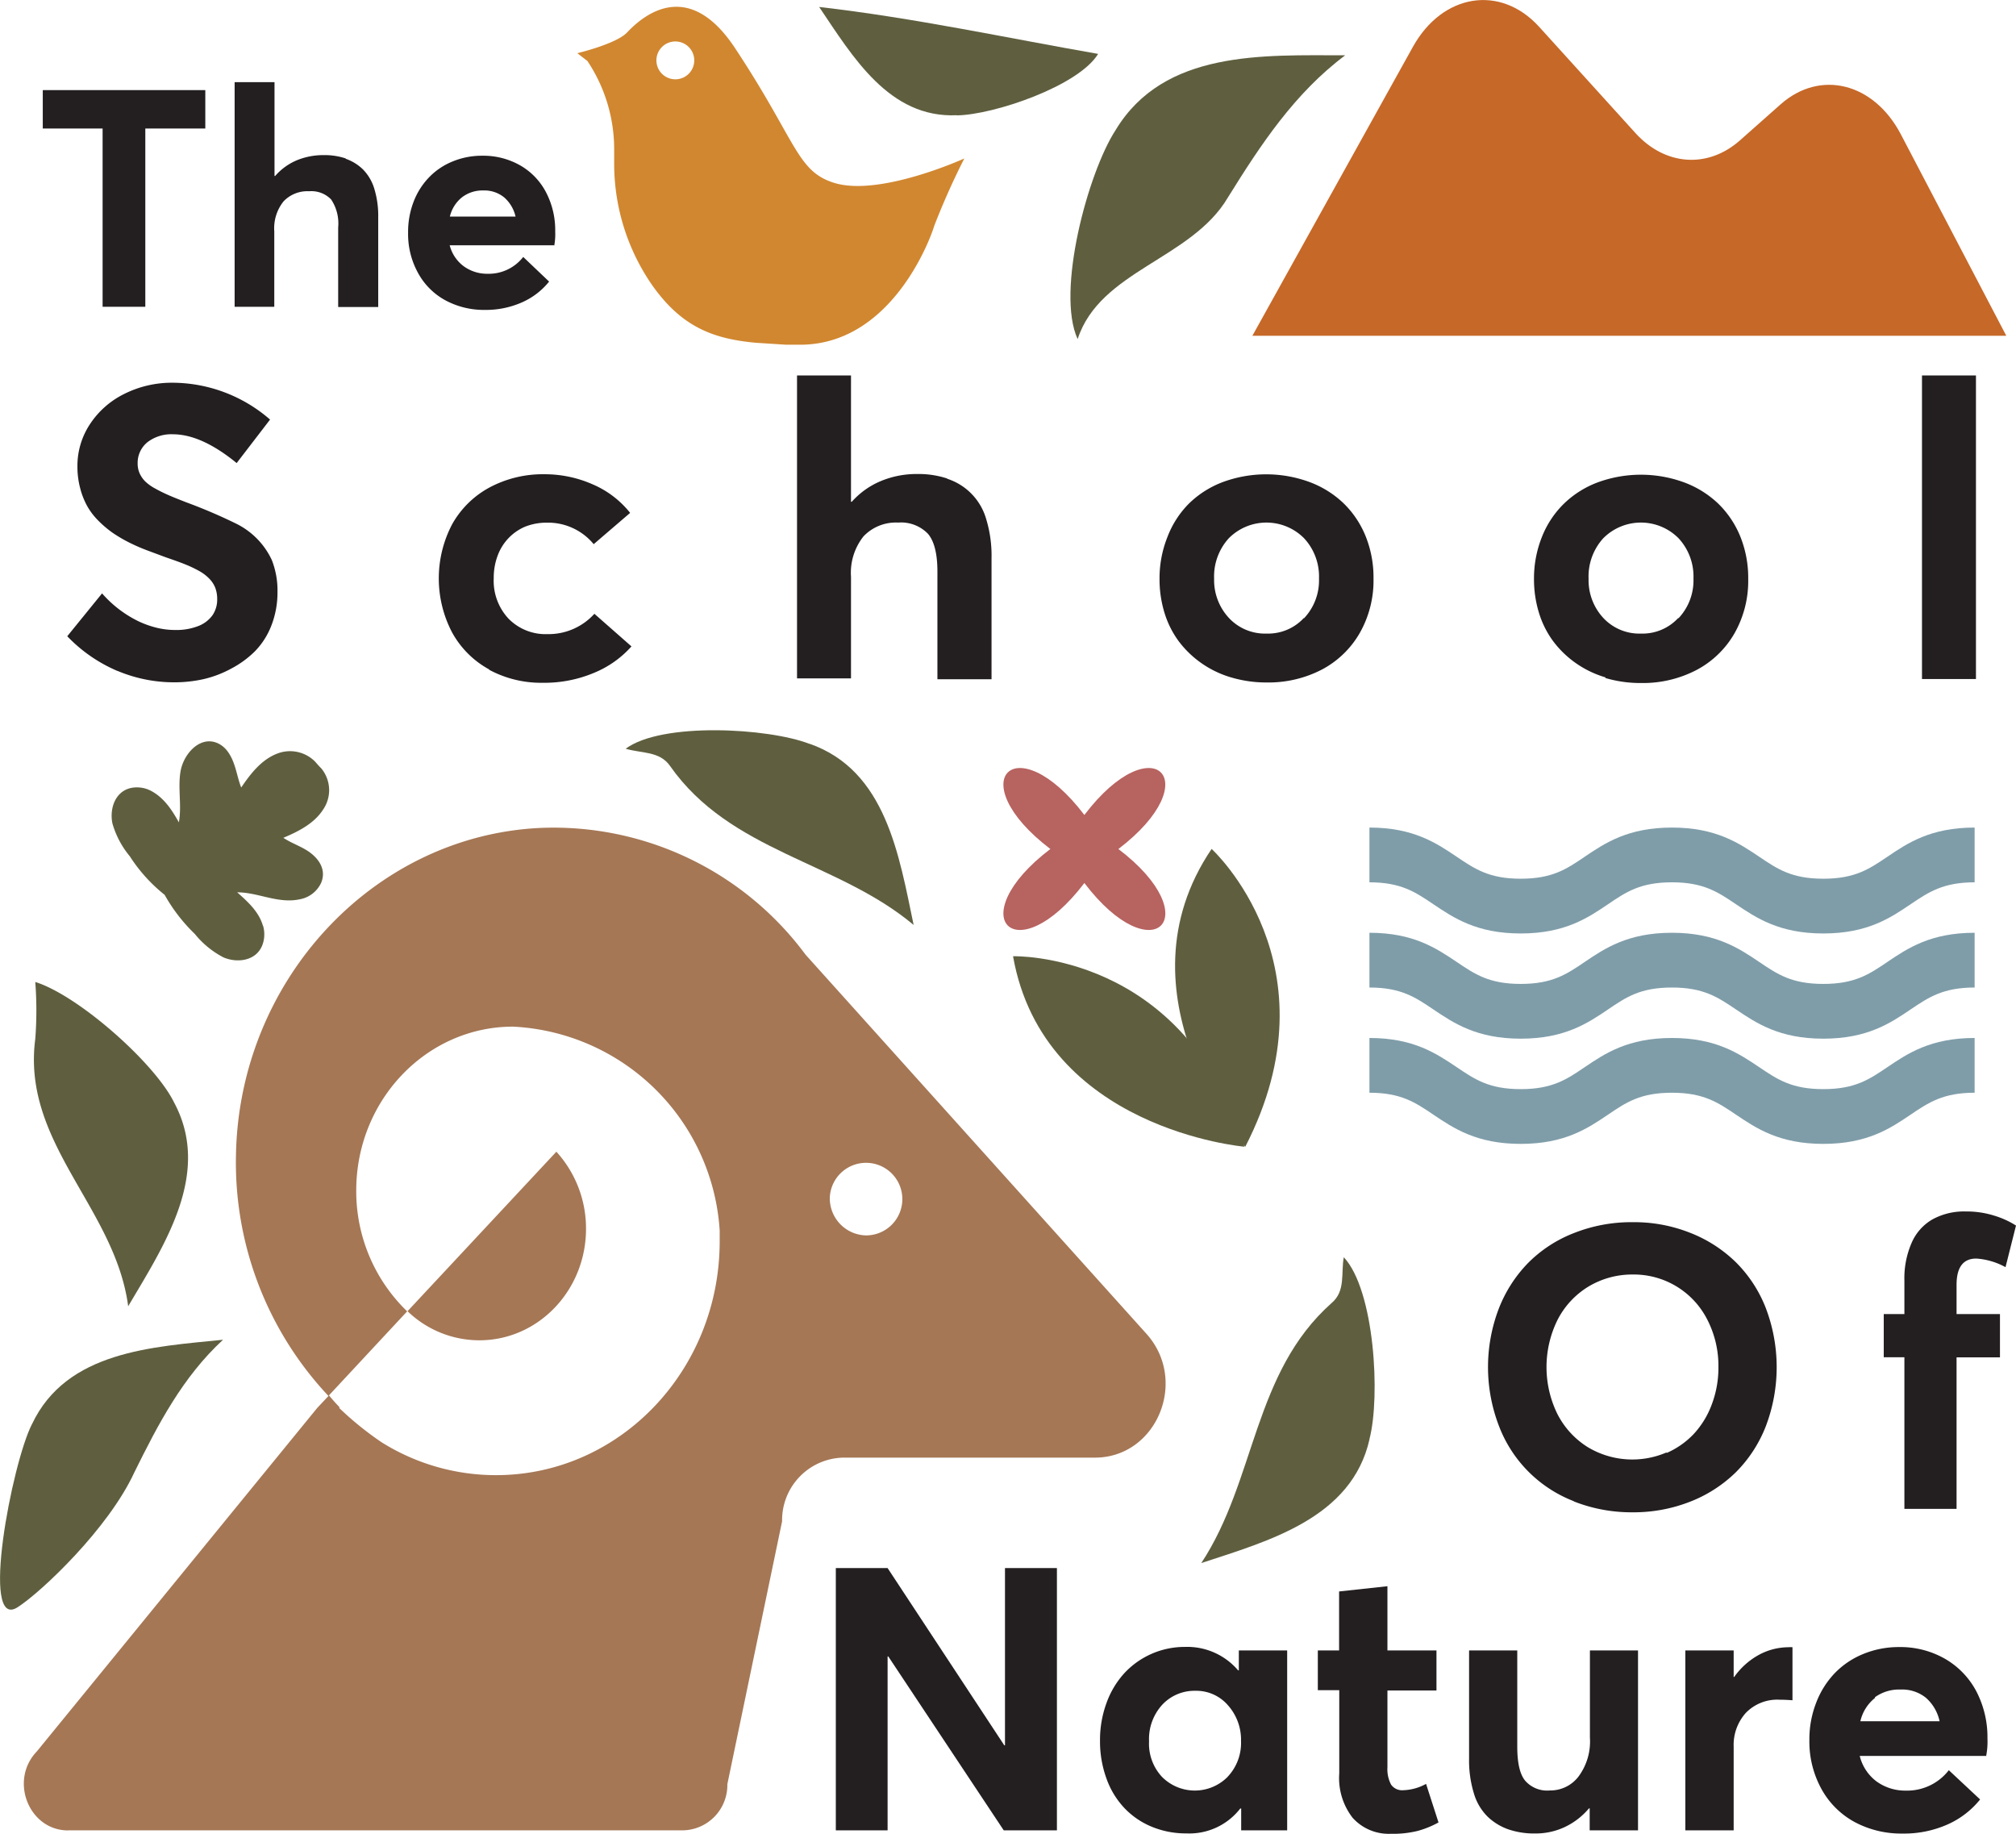<svg xmlns="http://www.w3.org/2000/svg" viewBox="0 0 257.77 234.42"><defs><style>.cls-1{fill:#231f20;}.cls-2{fill:#a57755;}.cls-3{fill:#d18730;}.cls-4{fill:#7f9da9;}.cls-5{fill:#b76360;}.cls-6{fill:#5f5f40;}.cls-7{fill:#c66828;}</style></defs><g id="Layer_2" data-name="Layer 2"><g id="Layer_1-2" data-name="Layer 1"><path class="cls-1" d="M13.11,16.43H5.47V11.52H26.25v4.91H18.58V39.22H13.12V16.43Z"/><path class="cls-1" d="M44.18,20.29a6,6,0,0,1,2.2,1.34,5.94,5.94,0,0,1,1.47,2.47,11.87,11.87,0,0,1,.51,3.69V39.25H43.24V29.08a5.53,5.53,0,0,0-.9-3.58,3.51,3.51,0,0,0-2.81-1.05,4.2,4.2,0,0,0-3.28,1.3,5.5,5.5,0,0,0-1.18,3.82v9.65H30V10.5h5.1v12h.08a7.54,7.54,0,0,1,2.75-2,8.9,8.9,0,0,1,3.44-.67,8.62,8.62,0,0,1,2.85.43Z"/><path class="cls-1" d="M70.85,31.36H57.5A4.82,4.82,0,0,0,59.24,34a5.07,5.07,0,0,0,3.11,1,5.58,5.58,0,0,0,4.55-2.15L70.21,36a9.24,9.24,0,0,1-3.39,2.62,11.37,11.37,0,0,1-4.84,1,10.37,10.37,0,0,1-5-1.21,8.71,8.71,0,0,1-3.51-3.48,10.29,10.29,0,0,1-1.29-5.18,10.77,10.77,0,0,1,.72-4,9.19,9.19,0,0,1,2-3.12,8.7,8.7,0,0,1,3-2,9.78,9.78,0,0,1,3.75-.72,9.51,9.51,0,0,1,4.89,1.25,8.48,8.48,0,0,1,3.29,3.45,10.45,10.45,0,0,1,1.16,5,8.13,8.13,0,0,1-.13,1.83ZM59.09,25.21a4.46,4.46,0,0,0-1.57,2.48h8.4a4.61,4.61,0,0,0-1.45-2.45,4,4,0,0,0-2.67-.89,4.3,4.3,0,0,0-2.71.86Z"/><path class="cls-1" d="M15,85.77a19.32,19.32,0,0,1-6.4-4.43l4.45-5.48a14.72,14.72,0,0,0,4.62,3.55,12.15,12.15,0,0,0,2.38.85,9.87,9.87,0,0,0,2.32.28,7.68,7.68,0,0,0,3-.51,4,4,0,0,0,1.81-1.39,3.54,3.54,0,0,0,.59-2.06,4,4,0,0,0-.26-1.47A3.55,3.55,0,0,0,26.78,74a5.49,5.49,0,0,0-1.31-1,15.47,15.47,0,0,0-1.79-.85c-.62-.25-1.43-.54-2.45-.89l-2.42-.9a24.2,24.2,0,0,1-2.29-1,18.38,18.38,0,0,1-2.14-1.26,13.52,13.52,0,0,1-1.79-1.52,8.64,8.64,0,0,1-1.44-1.88,9.76,9.76,0,0,1-.9-2.29,10.78,10.78,0,0,1-.35-2.77,9.66,9.66,0,0,1,1.6-5.41,11.14,11.14,0,0,1,4.35-3.85,13.55,13.55,0,0,1,6.07-1.45,19.09,19.09,0,0,1,12.61,4.71L30.26,59.2q-4.5-3.68-8.16-3.68a5,5,0,0,0-3.23,1,3.4,3.4,0,0,0-1.27,2.75,3.05,3.05,0,0,0,.26,1.26,3.53,3.53,0,0,0,.69,1,5.76,5.76,0,0,0,1.3.93c.57.32,1.15.6,1.72.85s1.35.56,2.33.94a66.86,66.86,0,0,1,6.2,2.65,9.79,9.79,0,0,1,4.66,4.71,10.64,10.64,0,0,1,.72,4.07,11.63,11.63,0,0,1-.8,4.34,9.72,9.72,0,0,1-2.11,3.27,12.68,12.68,0,0,1-3.05,2.21A13.87,13.87,0,0,1,26,86.83a17.18,17.18,0,0,1-3.73.4A18.64,18.64,0,0,1,15,85.76Z"/><path class="cls-1" d="M62.54,85.58a11.92,11.92,0,0,1-4.72-4.7,14.88,14.88,0,0,1,0-13.87,12,12,0,0,1,4.81-4.71,14.46,14.46,0,0,1,7-1.67,15.16,15.16,0,0,1,6.1,1.27,12.31,12.31,0,0,1,4.84,3.67l-4.66,4a7.56,7.56,0,0,0-6-2.75,7.4,7.4,0,0,0-2.81.53A6.4,6.4,0,0,0,65,68.82a6.51,6.51,0,0,0-1.38,2.24,8.07,8.07,0,0,0-.49,2.86A7.09,7.09,0,0,0,65,79.07a6.63,6.63,0,0,0,5,2,7.9,7.9,0,0,0,6-2.6l4.74,4.17A13,13,0,0,1,76,86a16.4,16.4,0,0,1-6.65,1.29,14,14,0,0,1-6.8-1.66Z"/><path class="cls-1" d="M121.09,61.2a7.62,7.62,0,0,1,5,5.14,16,16,0,0,1,.69,5v15.5h-6.92V73.07c0-2.28-.41-3.9-1.22-4.84a4.77,4.77,0,0,0-3.8-1.42,5.7,5.7,0,0,0-4.43,1.76,7.48,7.48,0,0,0-1.6,5.16v13h-6.9V48h6.9V64.15h.1a10.28,10.28,0,0,1,3.72-2.65,11.9,11.9,0,0,1,4.65-.9,11.76,11.76,0,0,1,3.85.58Z"/><path class="cls-1" d="M157.4,86.6a13,13,0,0,1-3.8-1.83A12.8,12.8,0,0,1,150.73,82a12,12,0,0,1-1.84-3.67,14.56,14.56,0,0,1-.63-4.32,14.23,14.23,0,0,1,1-5.33A12.19,12.19,0,0,1,152,64.4a12.44,12.44,0,0,1,4.35-2.77,16.05,16.05,0,0,1,11.1,0,12.7,12.7,0,0,1,4.35,2.72,12.32,12.32,0,0,1,2.82,4.22,14.14,14.14,0,0,1,1,5.42,13.56,13.56,0,0,1-1.75,6.92,12.11,12.11,0,0,1-4.87,4.7A14.8,14.8,0,0,1,162,87.25a15.76,15.76,0,0,1-4.56-.64Zm9.32-7.54a7.05,7.05,0,0,0,1.93-5.1,7.19,7.19,0,0,0-1.9-5.14,6.78,6.78,0,0,0-9.64,0A7.26,7.26,0,0,0,155.24,74,7.1,7.1,0,0,0,157.13,79a6.3,6.3,0,0,0,4.83,2,6.22,6.22,0,0,0,4.76-2Z"/><path class="cls-1" d="M205.28,86.6a13,13,0,0,1-3.8-1.83A12.8,12.8,0,0,1,198.61,82a12,12,0,0,1-1.84-3.67,14.56,14.56,0,0,1-.63-4.32,14.23,14.23,0,0,1,1-5.33,12.19,12.19,0,0,1,2.77-4.23,12.44,12.44,0,0,1,4.35-2.77,16.05,16.05,0,0,1,11.1,0,12.7,12.7,0,0,1,4.35,2.72,12.32,12.32,0,0,1,2.82,4.22,14.14,14.14,0,0,1,1,5.42,13.56,13.56,0,0,1-1.75,6.92,12.11,12.11,0,0,1-4.87,4.7,14.8,14.8,0,0,1-7.08,1.66,15.76,15.76,0,0,1-4.56-.64Zm9.32-7.54a7.05,7.05,0,0,0,1.93-5.1,7.19,7.19,0,0,0-1.9-5.14,6.78,6.78,0,0,0-9.64,0A7.26,7.26,0,0,0,203.12,74,7.1,7.1,0,0,0,205,79a6.3,6.3,0,0,0,4.83,2,6.22,6.22,0,0,0,4.76-2Z"/><path class="cls-1" d="M245.75,48h6.9V86.81h-6.9V48Z"/><path class="cls-1" d="M201.23,191.92a16.65,16.65,0,0,1-9.61-9.72,20.95,20.95,0,0,1,0-14.85,17.35,17.35,0,0,1,3.76-5.88,16.84,16.84,0,0,1,5.87-3.83,19.89,19.89,0,0,1,7.5-1.39,19.4,19.4,0,0,1,7.36,1.36,17.37,17.37,0,0,1,5.84,3.76,16.89,16.89,0,0,1,3.83,5.86,21.23,21.23,0,0,1,0,15.11,17.07,17.07,0,0,1-3.83,5.88,17.37,17.37,0,0,1-5.84,3.76,19.78,19.78,0,0,1-7.36,1.36,20.09,20.09,0,0,1-7.51-1.39Zm11.88-6.17a10.61,10.61,0,0,0,3.49-2.46,11.34,11.34,0,0,0,2.29-3.79,13.22,13.22,0,0,0,.83-4.73,12.89,12.89,0,0,0-1.43-6.08,10.53,10.53,0,0,0-9.52-5.75,10.84,10.84,0,0,0-5.73,1.58,10.65,10.65,0,0,0-3.92,4.28,13.62,13.62,0,0,0,0,11.95A10.74,10.74,0,0,0,203,185a11.05,11.05,0,0,0,10.08.69Z"/><path class="cls-1" d="M243.5,173.52h-2.64V168h2.64v-4.28a11.32,11.32,0,0,1,.93-4.84,6.36,6.36,0,0,1,2.68-3,8.38,8.38,0,0,1,4.21-1,11.81,11.81,0,0,1,3.72.55,11.28,11.28,0,0,1,2.73,1.25L256.43,162a9,9,0,0,0-3.74-1.1q-2.52,0-2.52,3.36V168h5.55v5.53h-5.55v19.37H243.5V173.52Z"/><path class="cls-1" d="M135.14,200.47V234h-6.8l-14.76-22.23h-.09V234h-6.62V200.47h6.62l14.92,22.66h.09V200.47Z"/><path class="cls-1" d="M164.58,211V234H158.7v-2.79h-.12a8.22,8.22,0,0,1-6.89,3.18,11.38,11.38,0,0,1-4.42-.85,10.09,10.09,0,0,1-3.5-2.39,10.67,10.67,0,0,1-2.29-3.76,13.87,13.87,0,0,1-.83-4.85,13.71,13.71,0,0,1,.83-4.82,11.31,11.31,0,0,1,2.27-3.8,10.52,10.52,0,0,1,7.76-3.37,8.54,8.54,0,0,1,6.8,3h.09V211h6.18ZM157,227.12a6.29,6.29,0,0,0,1.68-4.54A6.63,6.63,0,0,0,157,218a5.34,5.34,0,0,0-4.16-1.84,5.62,5.62,0,0,0-4.23,1.78,6.5,6.5,0,0,0-1.69,4.68,6.22,6.22,0,0,0,1.65,4.54,5.91,5.91,0,0,0,8.4,0Z"/><path class="cls-1" d="M173,232.46a8.26,8.26,0,0,1-1.76-5.73V216.08H168.5V211h2.72v-7.54l6.18-.67V211h6.27v5.12H177.4v9.8a4.22,4.22,0,0,0,.47,2.24,1.72,1.72,0,0,0,1.56.71,6.43,6.43,0,0,0,2.91-.81l1.59,4.93a12.11,12.11,0,0,1-2.65,1.08,13.14,13.14,0,0,1-3.46.37,6.2,6.2,0,0,1-4.83-2Z"/><path class="cls-1" d="M209.44,211V234h-6.18v-2.81h-.09a9.14,9.14,0,0,1-3.1,2.39,8.73,8.73,0,0,1-3.75.82,10.24,10.24,0,0,1-3.44-.52,7.36,7.36,0,0,1-2.66-1.62,6.93,6.93,0,0,1-1.77-3,14.33,14.33,0,0,1-.61-4.45V211H194v12.27c0,2.08.32,3.53,1,4.37a3.73,3.73,0,0,0,3.17,1.26,4.52,4.52,0,0,0,3.64-1.75,7.51,7.51,0,0,0,1.48-5V211h6.18Z"/><path class="cls-1" d="M229.19,210.59v6.78c-.62-.05-1.16-.07-1.64-.07a5.59,5.59,0,0,0-4.32,1.68,6.12,6.12,0,0,0-1.56,4.33V234h-6.18V211h6.18v3.39h.07a9.37,9.37,0,0,1,3.11-2.8,8,8,0,0,1,3.85-1,2.85,2.85,0,0,1,.48,0Z"/><path class="cls-1" d="M254,224.49H237.79a5.81,5.81,0,0,0,2.11,3.23,6.24,6.24,0,0,0,3.77,1.2,6.73,6.73,0,0,0,5.51-2.61l4,3.74a11.11,11.11,0,0,1-4.1,3.17,13.69,13.69,0,0,1-5.86,1.19,12.6,12.6,0,0,1-6.06-1.46,10.63,10.63,0,0,1-4.25-4.21,12.57,12.57,0,0,1-1.56-6.27,12.93,12.93,0,0,1,.88-4.81,11.24,11.24,0,0,1,2.39-3.78,10.63,10.63,0,0,1,3.63-2.43,11.85,11.85,0,0,1,4.54-.88,11.46,11.46,0,0,1,5.92,1.51,10.4,10.4,0,0,1,4,4.17,12.68,12.68,0,0,1,1.41,6,9.63,9.63,0,0,1-.16,2.21Zm-14.23-7.44a5.31,5.31,0,0,0-1.9,3H248a5.54,5.54,0,0,0-1.75-3A4.84,4.84,0,0,0,243,216a5.26,5.26,0,0,0-3.29,1Z"/><path class="cls-2" d="M71.13,147.23a14.57,14.57,0,0,1,3.8,9.86c0,7.88-6.11,14.26-13.64,14.26a13.22,13.22,0,0,1-9.18-3.72l0,0,19-20.36Z"/><path class="cls-2" d="M8.72,234H87.31A5.79,5.79,0,0,0,93,228.1l7-33.61a8,8,0,0,1,7.79-8.14H140c7.89,0,12-9.85,6.56-15.86L103,122.05a40.09,40.09,0,0,0-34-16.2c-21.34,1.05-38.47,19.55-38.83,41.89A43.55,43.55,0,0,0,42,178.47L40.56,180,4.71,223.91c-3.57,3.73-1,10.1,4,10.1Zm97.38-80.9a4.64,4.64,0,1,1,4.64,4.84A4.74,4.74,0,0,1,106.1,153.12ZM43.41,179.9c-.47-.48-.92-1-1.35-1.51l10-10.74v0h0l0,0a21.33,21.33,0,0,1-6.51-15.45c0-11.57,9-20.95,20.05-20.95a27.86,27.86,0,0,1,26.42,26.07c0,.45,0,.91,0,1.37,0,16.52-12.8,29.9-28.59,29.9a27.51,27.51,0,0,1-14.65-4.21,0,0,0,0,1,0,0,41.11,41.11,0,0,1-5.4-4.37l0,0Z"/><path class="cls-3" d="M100.5,44.07h0c.51,0,1,0,1.56,0,11.54.18,16.67-12.82,17.4-15.21a93.63,93.63,0,0,1,3.84-8.6s-10.85,4.94-16.67,3.11c-4.76-1.49-4.77-5.31-12.64-17.21-5.66-8.56-11.17-4.82-13.82-2C78.78,5.62,73.82,6.8,73.82,6.8l1.29,1a20.33,20.33,0,0,1,3.42,11.29v1.65a27.26,27.26,0,0,0,4.81,15.65c3.73,5.31,7.69,6.92,13.29,7.43M86.35,10.14a2.42,2.42,0,1,1,2.42-2.42A2.42,2.42,0,0,1,86.35,10.14Z"/><path class="cls-4" d="M233.13,119.34c-5.64,0-8.58-2-11.17-3.74-2.31-1.56-4.14-2.8-8.18-2.8s-5.86,1.23-8.17,2.8c-2.59,1.75-5.53,3.74-11.17,3.74s-8.58-2-11.17-3.74c-2.31-1.56-4.14-2.8-8.17-2.8v-7c5.64,0,8.58,2,11.17,3.74,2.31,1.56,4.14,2.8,8.17,2.8s5.86-1.23,8.17-2.8c2.59-1.75,5.53-3.74,11.17-3.74s8.58,2,11.17,3.74c2.31,1.56,4.14,2.8,8.18,2.8s5.86-1.23,8.18-2.8c2.59-1.75,5.53-3.74,11.17-3.74v7c-4,0-5.86,1.23-8.18,2.8C241.71,117.35,238.77,119.34,233.13,119.34Z"/><path class="cls-4" d="M233.13,132.79c-5.64,0-8.58-2-11.17-3.74-2.31-1.56-4.14-2.8-8.18-2.8s-5.86,1.23-8.17,2.8c-2.59,1.75-5.53,3.74-11.17,3.74s-8.58-2-11.17-3.74c-2.31-1.56-4.14-2.8-8.17-2.8v-7c5.64,0,8.58,2,11.17,3.74,2.31,1.56,4.14,2.8,8.17,2.8s5.86-1.23,8.17-2.8c2.59-1.75,5.53-3.74,11.17-3.74s8.58,2,11.17,3.74c2.31,1.56,4.14,2.8,8.18,2.8s5.86-1.23,8.18-2.8c2.59-1.75,5.53-3.74,11.17-3.74v7c-4,0-5.86,1.23-8.18,2.8C241.71,130.8,238.77,132.79,233.13,132.79Z"/><path class="cls-4" d="M233.13,146.24c-5.64,0-8.58-2-11.17-3.74-2.31-1.56-4.14-2.8-8.18-2.8s-5.86,1.23-8.17,2.8c-2.59,1.75-5.53,3.74-11.17,3.74s-8.58-2-11.17-3.74c-2.31-1.56-4.14-2.8-8.17-2.8v-7c5.64,0,8.58,2,11.17,3.74,2.31,1.56,4.14,2.8,8.17,2.8s5.86-1.23,8.17-2.8c2.59-1.75,5.53-3.74,11.17-3.74s8.58,2,11.17,3.74c2.31,1.56,4.14,2.8,8.18,2.8s5.86-1.23,8.18-2.8c2.59-1.75,5.53-3.74,11.17-3.74v7c-4,0-5.86,1.23-8.18,2.8C241.71,144.25,238.77,146.24,233.13,146.24Z"/><path class="cls-5" d="M143,108.54c11.53,8.77,4.42,15.88-4.35,4.35-8.77,11.53-15.88,4.42-4.35-4.35-11.53-8.77-4.42-15.88,4.35-4.35C147.41,92.66,154.52,99.77,143,108.54Z"/><path class="cls-6" d="M159.12,146.6s-25.68-2.2-29.59-24.35C129.53,122.25,151.54,121.57,159.12,146.6Z"/><path class="cls-6" d="M159.22,146.61s-16.91-19.45-4.3-38.08C154.92,108.53,171.2,123.36,159.22,146.61Z"/><path class="cls-7" d="M187.68,42.93h68.85L243.05,17.18c-3.46-6.61-10.32-8.32-15.38-3.84l-5.19,4.6c-4.11,3.64-9.57,3.26-13.37-.93L196.79,3.42C191.86-2,184.45-.84,180.65,6L160.13,42.93h27.55Z"/><path class="cls-6" d="M142.65,16.62C148.84,6.37,161.56,7.07,172,7.07c-6.48,4.85-10.82,11.45-15,18.18-4.67,7.91-16.34,9.31-19.21,18.1C135,37.31,139.1,22.07,142.65,16.62Z"/><path class="cls-6" d="M122.35,14.73C113.68,15.14,109,7.2,104.74.89c12.14,1.39,24.18,4,35.67,6-2.51,4.11-13.34,7.79-18.06,7.86Z"/><path class="cls-6" d="M4.09,182.07c4.42-9.36,15.42-9.87,24.43-10.79-5.15,4.74-8.3,10.8-11.34,16.95-3.32,7.21-11.92,15.32-14.93,17.25-4.84,3.11-.73-18.41,1.84-23.42Z"/><path class="cls-6" d="M22.24,140.91C27.14,150,21,159.18,16.39,167c-1.67-12.62-13.63-20.84-11.88-34.18a47.59,47.59,0,0,0,0-7.28C10,127.25,19.75,135.87,22.24,140.91Z"/><path class="cls-6" d="M103.52,95.09c9.77,3.41,11.44,14.3,13.3,23.16-9.76-8.17-23.42-9.31-31.15-20.33C84.34,96,82,96.33,80,95.72c4.62-3.43,18.23-2.66,23.48-.63Z"/><path class="cls-6" d="M175.11,184c-2.28,10.1-12.91,13-21.51,15.83,7-10.62,6.6-24.32,16.67-33.25,1.81-1.54,1.17-3.81,1.55-5.85,3.93,4.2,4.71,17.81,3.28,23.26Z"/><path class="cls-6" d="M33.62,118.36c-.52-1.81-1.93-3.07-3.29-4.28,2.69,0,5.23,1.49,8,.89a3.74,3.74,0,0,0,2.73-2.1c.74-1.77-.4-3.23-1.74-4.1-1-.64-2.1-1-3.09-1.66,2-.84,4-1.87,5.13-3.68a4.37,4.37,0,0,0-.3-5.22c-.28-.27-.53-.57-.79-.86a4.51,4.51,0,0,0-4.84-1c-2,.77-3.39,2.56-4.59,4.33-.59-1.52-.71-3.2-1.71-4.58a3.37,3.37,0,0,0-1-.93c-2.34-1.37-4.65,1.09-5.05,3.46-.36,2.14.18,4.36-.21,6.5C22,103.58,21,102,19.3,101.1a3.82,3.82,0,0,0-1.55-.43c-2.81-.17-3.83,2.49-3.37,4.62a11.51,11.51,0,0,0,2.21,4.17,20.45,20.45,0,0,0,4.46,4.94,21.59,21.59,0,0,0,3.86,5,11.5,11.5,0,0,0,3.67,3c2,.85,4.8.36,5.18-2.43a4,4,0,0,0-.12-1.61Z"/></g></g></svg>